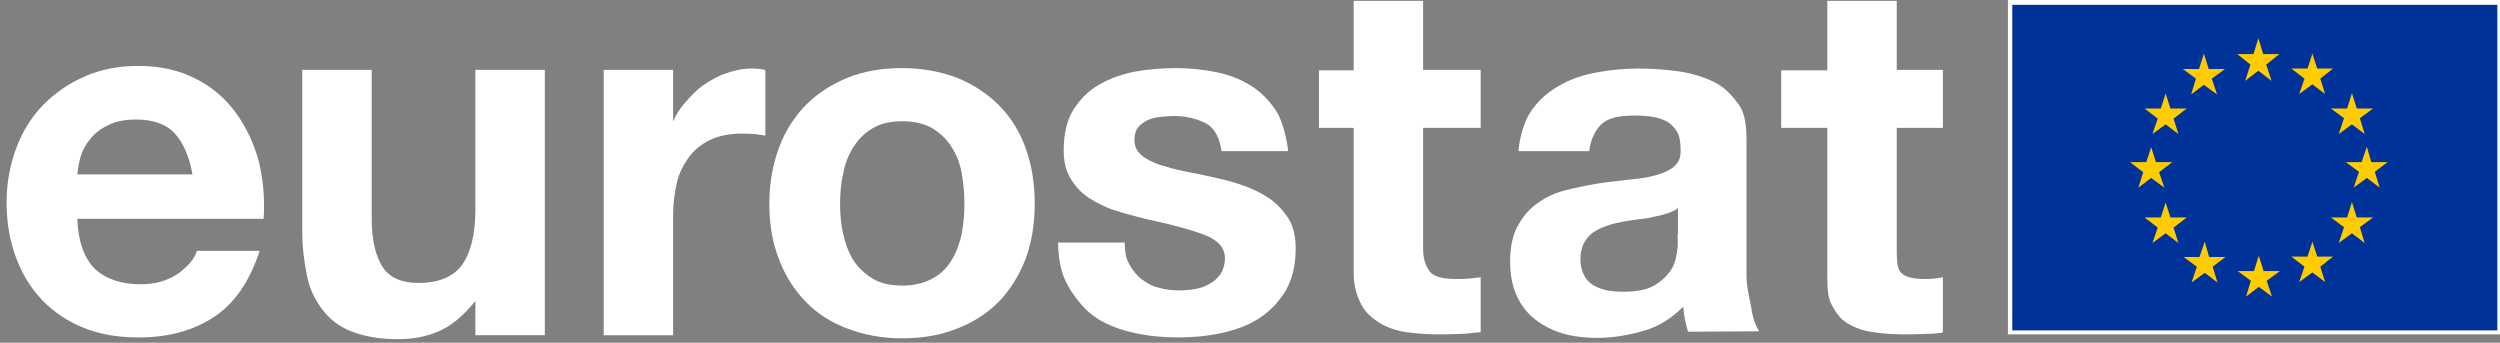 <svg version="1.2" xmlns="http://www.w3.org/2000/svg" viewBox="0 0 569 78" width="569" height="78">
	<rect x="0" y="0" width="569" height="78" fill="#808080" stroke="none"/>
	<title>EuroStat_logo_RGB_Negative_SVG-svg</title>
	<style>
		.s0 { fill: #ffffff } 
		.s1 { fill: #003399 } 
		.s2 { fill: #ffcc00 } 
	</style>
	<g>
		<path fill-rule="evenodd" class="s0" d="m569.4 76.1h-112.4v-76.1h112.4zm-110.4-2h108.4v-72.1h-108.4z"/>
	</g>
	<path class="s1" d="m458 1.1h110.4v74.1h-110.4z"/>
	<path class="s2" d="m515.1 12.3h3.7l-3 2.4 1.2 3.7-3-2.3-3 2.3 1.2-3.7-3-2.4h3.7l1.1-3.6z"/>
	<path class="s2" d="m515.2 61.7h3.7l-3 2.2 1.2 3.6-3-2.2-2.9 2.2 1.1-3.6-3-2.2h3.7l1.1-3.5z"/>
	<path class="s2" d="m527.4 58.4h3.6l-2.9 2.3 1.1 3.5-2.9-2.2-3 2.2 1.2-3.5-3-2.3h3.7l1.1-3.4z"/>
	<path class="s2" d="m527.4 15.6h3.6l-2.9 2.3 1.1 3.5-2.9-2.2-3 2.2 1.2-3.5-3-2.3h3.7l1.1-3.4z"/>
	<path class="s2" d="m536.4 24.7h3.7l-3 2.2 1.1 3.6-2.9-2.2-3 2.2 1.2-3.6-3-2.2h3.7l1.1-3.5z"/>
	<path class="s2" d="m536.4 49.5h3.7l-3 2.2 1.1 3.6-2.9-2.2-3 2.2 1.2-3.6-3-2.2h3.7l1.1-3.5z"/>
	<path class="s2" d="m539.7 36.9h3.7l-2.9 2.2 1.1 3.6-2.9-2.2-3 2.2 1.2-3.6-3-2.2h3.6l1.2-3.5z"/>
	<path class="s2" d="m502.7 15.7h3.7l-3 2.2 1.2 3.6-3-2.2-2.9 2.2 1.1-3.6-3-2.2h3.7l1.1-3.5z"/>
	<path class="s2" d="m494 24.7h3.7l-3 2.3 1.1 3.5-2.9-2.2-3 2.2 1.2-3.5-3-2.3h3.7l1.1-3.4z"/>
	<path class="s2" d="m490.7 36.9h3.7l-3 2.3 1.2 3.5-3-2.2-2.9 2.2 1.1-3.5-3-2.3h3.7l1.1-3.4z"/>
	<path class="s2" d="m494 49.5h3.7l-3 2.3 1.1 3.5-2.9-2.2-3 2.2 1.2-3.5-3-2.3h3.7l1.1-3.4z"/>
	<path class="s2" d="m502.8 58.5h3.7l-2.9 2.2 1.1 3.6-2.9-2.2-3 2.2 1.2-3.6-3-2.2h3.6l1.2-3.5z"/>
	<g>
		<path fill-rule="evenodd" class="s0" d="m58.9 36.7c1 4.2 1.4 8.5 1.1 13.1h-42.4c0.2 5.3 1.6 9 4 11.4 2.5 2.3 5.9 3.5 10.5 3.5q4.8 0 8.4-2.4c2.3-1.7 3.8-3.4 4.3-5.2h14.3c-2.3 7-5.8 12.1-10.5 15.1-4.7 3.1-10.4 4.6-17.1 4.6-4.6 0-8.8-0.7-12.5-2.2-3.7-1.5-6.8-3.6-9.4-6.3-2.6-2.7-4.6-6-6-9.8-1.4-3.8-2.1-7.9-2.1-12.5 0-4.4 0.8-8.5 2.2-12.3 1.4-3.7 3.4-7 6.1-9.8 2.7-2.7 5.8-4.9 9.5-6.5 3.6-1.6 7.7-2.4 12.2-2.4 5 0 9.3 1 13 2.9 3.8 1.9 6.8 4.5 9.2 7.8 2.4 3.3 4.1 7 5.2 11zm-15.1 3c-0.7-4.1-2.1-7.2-4-9.3-1.9-2.1-4.9-3.2-8.8-3.2-2.5 0-4.7 0.4-6.4 1.3-1.7 0.8-3.1 1.9-4.1 3.2-1.1 1.3-1.8 2.7-2.2 4.1-0.4 1.5-0.6 2.8-0.7 3.9z"/>
		<path class="s0" d="m442.2 29.1v-13.2h-10.5v-15.7h-15.8v15.8h-10.5v13.1h10.5v33.2c0 2.9 0 5.3 1 7.1 1 1.8 1.9 3.2 3.6 4.2 1.7 1 3.6 1.7 5.8 2 2.2 0.3 4.5 0.5 7 0.5 1.6 0 3 0 4.7-0.1 1.7 0 4.2-0.2 4.2-0.4v-12.6c0 0.2-1.2 0.3-2 0.4-0.9 0.1-1.3 0.1-2.2 0.1-2.7 0-4.4-0.5-5.3-1.4-0.9-0.9-1-2.7-1-5.4v-27.6z"/>
		<path fill-rule="evenodd" class="s0" d="m398.6 70c0.3 2.4 1 4.2 1.8 5.4l-16.2 0.1c-0.3-0.9-0.5-1.9-0.7-2.8-0.2-0.9-0.3-1.9-0.4-2.9-2.6 2.6-5.5 4.5-9 5.5-3.5 1-7 1.6-10.6 1.6-2.8 0-5.4-0.3-7.8-1-2.4-0.7-4.5-1.8-6.3-3.2q-2.7-2.1-4.2-5.4-1.5-3.3-1.5-7.8c0-3.3 0.6-6.1 1.8-8.2 1.2-2.1 2.6-3.8 4.5-5.1 1.8-1.3 3.9-2.3 6.3-2.9q3.6-0.9 7.2-1.5c2.4-0.4 4.8-0.6 7.1-0.9 2.3-0.2 4.4-0.5 6.2-1 1.7-0.5 3.2-1.1 4.2-2 1.1-0.9 1.6-2.2 1.5-3.8 0-1.7-0.2-3.1-0.8-4.1-0.5-0.9-1.3-1.7-2.2-2.3-1-0.5-2-0.9-3.3-1.1-1.2-0.2-2.6-0.3-4-0.3-3.1 0-5.6 0.3-7.4 1.7-1.7 1.4-2.8 3.8-3.1 6.4h-16.1c0.2-2.6 1.1-6.5 2.8-9 1.7-2.5 3.7-4.3 6.3-5.8 2.5-1.5 5.4-2.5 8.6-3.1q4.8-0.9 9.6-0.9c2.9 0 5.9 0.2 8.9 0.6 2.9 0.4 5.7 1.2 8.2 2.4 2.5 1.2 4 2.9 5.6 5 1.6 2.1 1.9 5 1.9 8.5v30.4c0 2.6 0.6 5.1 1.1 7.5zm-16.7-16.9v-6c0 0.6-1.2 1-2.2 1.4-1 0.3-2 0.6-3.1 0.8-1.2 0.3-2.3 0.5-3.6 0.6-1.3 0.2-2.5 0.3-3.8 0.6-1.2 0.2-2.4 0.5-3.5 0.9-1.2 0.4-2.2 0.9-3.1 1.5-0.9 0.6-1.5 1.4-2.1 2.4-0.5 1-0.8 2.2-0.8 3.7 0 1.4 0.3 2.6 0.8 3.6 0.5 1 1.2 1.7 2.1 2.3 1 0.6 2 0.9 3.2 1.2 1.2 0.2 2.4 0.3 3.7 0.3 3.1 0 5.6-0.5 7.3-1.6 1.7-1.1 2.9-2.3 3.8-3.8 0.8-1.5 1-3 1.2-4.5 0.2-1.5-0.1-2.7 0.1-3.4z"/>
		<path class="s0" d="m323.9 0.2h-15.8v15.8h-7.9v13.1h7.9v33.2c0 2.9 0.8 5.3 1.8 7.1 0.9 1.8 2.6 3.2 4.3 4.2 1.7 1 3.7 1.7 5.9 2 2.2 0.3 4.6 0.5 7.1 0.5 1.6 0 3.3 0 5-0.1 1.7 0 2.1-0.2 4.8-0.4v-12.6c0 0.2-1.9 0.3-2.7 0.4-0.8 0.1-2.1 0.1-3 0.1-2.7 0-4.7-0.5-5.6-1.4-0.9-0.9-1.8-2.7-1.8-5.4v-27.6h13.1v-13.2h-13.1z"/>
		<path class="s0" d="m289.1 45.3c-1.7-1.2-3.7-2.2-5.9-3-2.2-0.8-4.5-1.4-6.8-1.9-2.3-0.5-4.5-1-6.7-1.4-2.2-0.4-4.1-1-5.8-1.5-1.6-0.6-3.1-1.3-4.1-2.2-1.1-0.9-1.6-2-1.6-3.5 0-1.2 0.3-2.2 0.9-2.9 0.6-0.7 1.4-1.2 2.2-1.6 0.9-0.4 1.8-0.6 2.9-0.7 1.1-0.1 2-0.2 2.9-0.2 2.8 0 5.3 0.6 7.4 1.7 2.1 1.1 3.2 3.7 3.5 6.3h15.2c-0.3-2.6-1.2-6.7-2.7-9.1-1.6-2.4-3.5-4.4-5.8-5.8-2.4-1.5-5-2.5-8-3.1-3-0.6-6-0.9-9.2-0.9-3.2 0-6.3 0.3-9.2 0.8-3 0.6-5.8 1.6-8.2 3-2.4 1.4-4.3 3.3-5.8 5.7-1.5 2.4-2.2 5.5-2.2 9.2 0 2.6 0.5 4.7 1.6 6.5 1.1 1.8 2.4 3.2 4.2 4.4 1.8 1.1 3.7 2.1 5.9 2.8 2.2 0.7 4.5 1.3 6.8 1.9 5.7 1.2 10.2 2.4 13.4 3.6q4.8 1.8 4.8 5.4c0 1.4-0.4 2.6-1 3.6-0.7 0.9-1.5 1.7-2.5 2.2-1 0.6-2.1 1-3.4 1.2q-1.8 0.3-3.6 0.3-2.4 0-4.5-0.6c-1.5-0.3-2.8-1.1-3.9-1.9-1.1-0.8-2.1-2.1-2.8-3.3-0.7-1.3-1.1-2.4-1.1-5.1h-15.2c0.2 5.3 1 7.7 2.6 10.4 1.6 2.6 3.7 5.2 6.2 6.8 2.5 1.6 5.4 2.7 8.7 3.4 3.2 0.7 6.5 1 9.9 1 3.3 0 6.6-0.3 9.8-1 3.2-0.7 6-1.7 8.5-3.3 2.5-1.6 4.5-3.7 6.1-6.3 1.5-2.6 2.3-5.8 2.3-9.6 0-2.7-0.5-5-1.6-6.8-1.1-1.7-2.5-3.3-4.2-4.5z"/>
		<path fill-rule="evenodd" class="s0" d="m233.4 33.6c1.4 3.8 2.1 8.1 2.1 12.8q0 6.9-2.1 12.6c-1.5 3.8-3.5 7-6.1 9.7-2.6 2.6-5.8 4.7-9.5 6.1-3.8 1.5-7.9 2.2-12.5 2.2-4.6 0-8.7-0.8-12.4-2.2-3.7-1.4-6.9-3.4-9.5-6.1-2.6-2.7-4.7-5.9-6.1-9.7-1.5-3.7-2.2-8-2.2-12.6 0-4.8 0.8-9 2.2-12.8 1.4-3.8 3.5-7 6.1-9.7 2.6-2.6 5.8-4.7 9.5-6.2 3.7-1.5 7.8-2.2 12.4-2.2 4.6 0 8.8 0.8 12.5 2.2 3.7 1.5 6.9 3.6 9.5 6.2 2.7 2.7 4.7 5.9 6.1 9.7zm-13.9 12.8q0-3.5-0.6-6.9c-0.4-2.3-1.2-4.3-2.3-6-1.1-1.8-2.6-3.2-4.4-4.3-1.9-1.1-4.1-1.6-6.8-1.6-2.8 0-5 0.5-6.8 1.6-1.9 1.1-3.3 2.6-4.4 4.3-1.1 1.8-1.9 3.8-2.3 6-0.5 2.2-0.7 4.6-0.7 6.9 0 2.3 0.2 4.6 0.7 6.8 0.5 2.2 1.2 4.2 2.3 6 1.1 1.7 2.6 3.1 4.4 4.2 1.8 1.1 4.1 1.6 6.8 1.6 2.7 0 5-0.6 6.8-1.6 1.9-1 3.3-2.4 4.4-4.2 1.1-1.8 1.8-3.8 2.3-6 0.4-2.3 0.6-4.5 0.6-6.8z"/>
		<path class="s0" d="m171 15.6c-2 0-3.7 0.4-5.5 1-1.9 0.6-3.7 1.6-5.3 2.7-1.6 1.1-3.1 2.7-4.4 4.2-1 1.2-1.9 2.4-2.6 4.2v-11.8h-15.8v60.4h15.8v-27.2c0-2.6 0.3-5.1 0.8-7.3 0.5-2.3 1.5-4.2 2.7-5.9 1.2-1.7 2.8-3 4.8-4 2.1-1 4.5-1.5 7.4-1.5 1 0 1.8 0.1 2.9 0.1 1 0.2 2.4 0.3 2.4 0.4v-14.8c0-0.4-2.1-0.5-3.2-0.5z"/>
		<path class="s0" d="m108.2 47.7c0 5.9-1.2 10.2-3.2 12.8-2 2.6-5.4 3.9-9.7 3.9-3.9 0-6.6-1.2-8.2-3.6-1.5-2.3-2.5-6-2.5-10.8v-34.1h-15.8v37.1c0 3.6 0.5 6.9 1.1 9.9 0.6 3 1.9 5.5 3.5 7.6 1.6 2.1 3.7 3.8 6.5 4.9 2.8 1.1 6.3 1.8 10.5 1.8 3.4 0 6.7-0.5 9.9-2 3.2-1.5 5.8-4.1 7.9-6.7v7.8h15.8v-60.4h-15.8z"/>
	</g>
</svg>